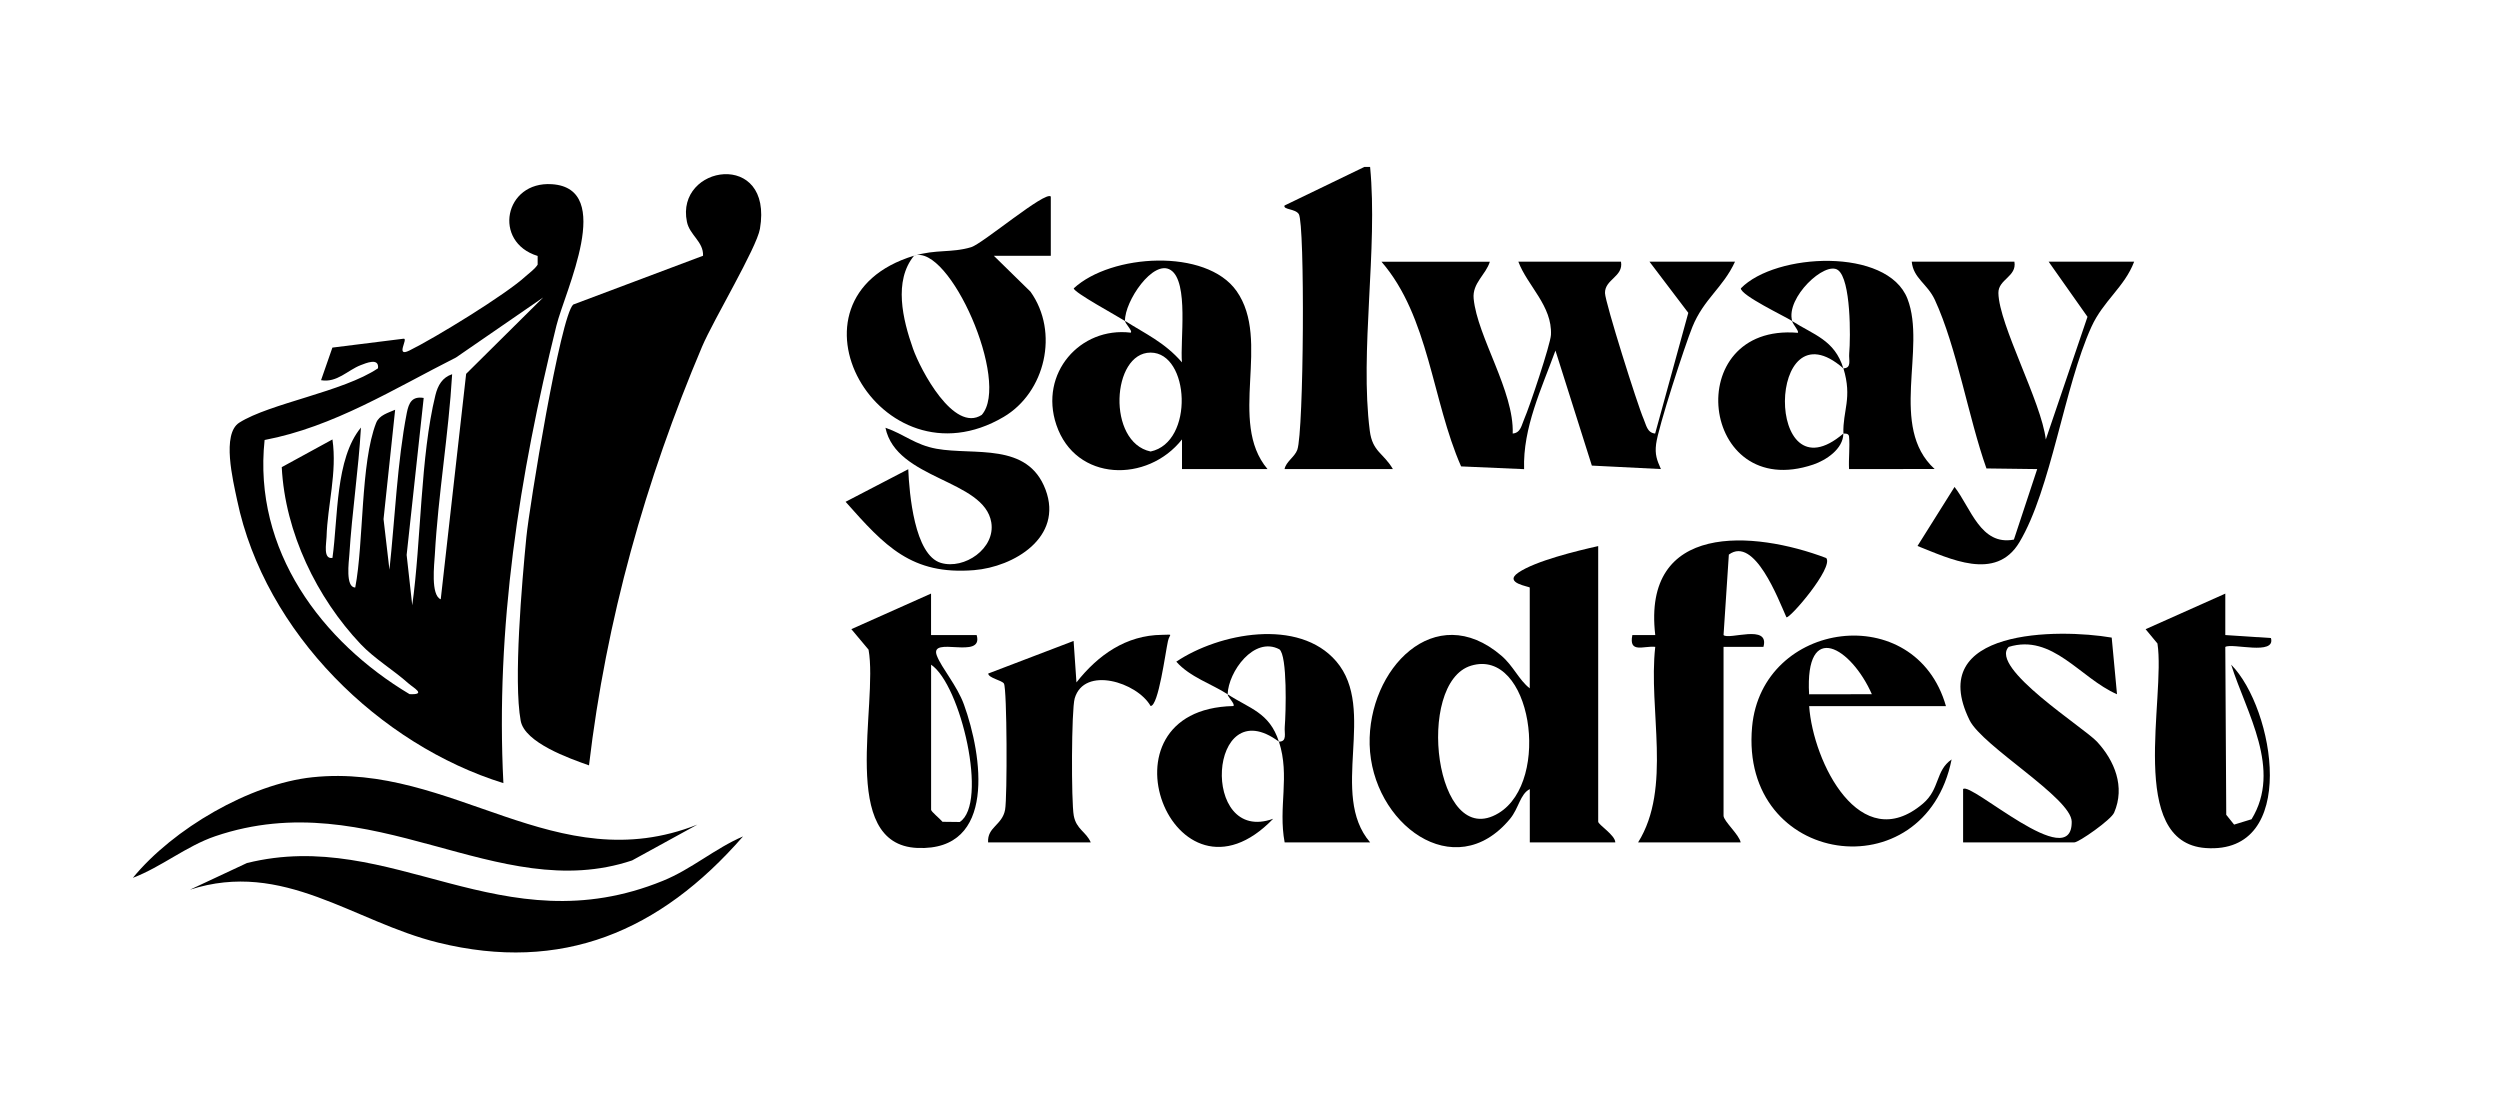<?xml version="1.0" encoding="UTF-8"?>
<svg id="Layer_1" data-name="Layer 1" xmlns="http://www.w3.org/2000/svg" viewBox="0 0 500 222.24">
  <path d="M274.02,33.38c1.58,16.39-2.1,36.92-.06,52.8.54,4.2,2.75,4.42,4.62,7.64h-21.67c.29-1.5,2.04-2.43,2.55-3.86,1.31-3.62,1.55-45.16.3-47.14-.69-1.1-3.19-.86-2.85-1.72l15.96-7.71h1.14Z"/>
  <path d="M100.69,156.63c-24.68-7.65-47.72-29.98-53.27-56.62-.82-3.93-3.12-13.22.44-15.48,6.11-3.87,20.78-6.18,27.74-10.87.26-2.18-2.39-1.04-3.46-.63-2.62,1.01-4.74,3.56-7.93,3.01l2.27-6.52,14.25-1.78c.99-.1-1.76,3.79,1.14,2.37,5.07-2.49,19.31-11.2,23.3-14.89.81-.74,1.74-1.34,2.36-2.29v-1.74c-9.05-2.77-6.66-15,2.87-14.35,12.62.86,2.62,21.3.88,28.3-7.41,29.94-12.19,60.4-10.6,91.5ZM108.68,59.46l-17.48,12.04c-12.41,6.26-24.47,13.87-38.28,16.5-2.35,22.09,11.47,40.37,28.99,50.83,3.5.16.78-1.26-.22-2.15-3-2.68-6.8-4.94-9.55-7.85-8.75-9.25-15.13-22.31-15.79-35.4l10.14-5.54c.96,6.63-1,13.18-1.18,19.51-.04,1.33-.72,4.5,1.18,4.18,1.14-8.05.54-19.8,5.7-26.07-.48,8.43-1.8,17.01-2.32,25.43-.09,1.37-.82,6.56,1.18,6.56,1.72-8.99,1.04-24.9,4.18-32.92.62-1.57,2.42-2.01,3.8-2.63l-2.32,21.87,1.18,10.12c1.08-9.97,1.57-21.64,3.47-31.36.41-2.08,1.08-3.37,3.38-2.99l-3.41,31.4,1.12,10.06c1.79-12.79,1.63-29.79,4.63-42,.49-1.99,1.39-3.56,3.35-4.21-.7,11.99-2.8,24.13-3.46,36.09-.11,1.91-.86,8.11,1.18,8.93l5.08-45.09,15.46-15.33Z"/>
  <path d="M117.79,153.07c-3.88-1.37-12.84-4.52-13.65-8.91-1.47-7.96.26-27.81,1.13-36.7.58-6,6.83-44.36,9.38-46.55l25.96-9.76c.12-2.81-2.67-4.11-3.22-6.77-2.38-11.41,17.31-14.49,14.6,1.38-.66,3.84-9.32,18.25-11.57,23.56-11.34,26.76-19.18,54.63-22.62,83.76Z"/>
  <path d="M319.64,109.23v55.1c0,.61,3.41,2.69,3.42,4.15h-17.1v-10.66c-1.94.98-2.2,3.84-3.96,5.96-11.11,13.38-27.67.89-28.07-14.85-.38-15.09,13.04-29.19,26.34-17.8,2.42,2.07,3.47,4.81,5.68,6.54v-20.15c0-.23-5.34-.88-2.3-2.98,3.41-2.35,11.73-4.37,15.98-5.32ZM294.23,133.13c-11.27,3.38-7.26,37.24,5.5,29.49,10.62-6.44,6.52-33.1-5.5-29.49Z"/>
  <path d="M297.97,52.34c-.8,2.61-3.54,4.29-3.24,7.39.74,7.63,8.11,18.51,7.81,26.98,1.64-.14,1.78-1.75,2.31-2.92,1.03-2.32,5.25-14.94,5.34-16.82.28-5.79-4.7-9.8-6.52-14.63h20.53c.53,3-3.26,3.51-3.2,6.28.04,1.88,6.5,22.39,7.72,25.17.52,1.18.7,2.78,2.31,2.92l6.63-24.14-7.76-10.23h17.1c-2.4,5.22-6.24,7.42-8.53,13.06-1.49,3.68-6.85,20.11-7.25,23.41-.26,2.11.15,3.17.96,5l-13.81-.69-7.28-23.01c-2.76,7.58-6.54,15.42-6.27,23.72l-12.6-.55c-5.82-13.21-6.4-29.93-15.92-40.93h21.67Z"/>
  <path d="M224.99,64.19c-1.59-1.02-10.24-5.71-10.24-6.52,7.45-6.9,26.47-8.08,32.55.52,7.03,9.95-1.82,26.13,6.2,35.62h-17.1v-5.93c-6.88,8.74-21.28,8.52-25.13-2.91-3.48-10.32,4.78-19.66,14.87-18.44.47-.29-1.13-1.82-1.14-2.36,4.06,2.6,7.88,4.25,11.39,8.3-.4-4.19,1.42-16.1-2.25-18.46-3.49-2.25-9.23,6.26-9.14,10.16ZM230.12,70.52c-7.81,0-8.77,17.93,0,19.78,8.77-1.84,7.81-19.78,0-19.78Z"/>
  <path d="M327.62,168.48c6.81-10.91,2.01-26.5,3.43-39.11-2.3-.25-5.34,1.39-4.58-2.36h4.58c-2.65-22.62,19.66-20.92,34.2-15.4,1.54,1.89-7.37,12.26-7.97,11.84-1.6-3.56-6.39-16.31-11.51-12.53l-1.06,16.09c1.01,1.05,9.27-2.31,7.98,2.36h-7.98v33.78c0,1.06,3.16,3.82,3.42,5.33h-20.53Z"/>
  <path d="M182.8,51.16c4.41-1.34,7.55-.54,11.45-1.73,2.27-.69,14.88-11.35,15.91-10.12v11.85s-11.39,0-11.39,0l7.33,7.18c5.78,8.1,2.95,20.15-5.38,25.05-24.79,14.6-46.22-23.67-17.91-32.25-4.13,5.05-2.27,12.75-.21,18.59,1.51,4.27,8.16,16.88,13.75,13.25,5.79-6.56-6.47-34.32-13.54-31.84Z"/>
  <path d="M402.88,52.34c.53,3-3.26,3.51-3.2,6.28.13,6.38,8.6,21.78,9.48,29.28l8.34-24.54-7.77-11.02h17.1c-1.92,5.07-6.17,7.8-8.55,13.04-5.44,11.97-8.05,32.48-14.41,43.09-4.72,7.88-13.92,3.26-20.37.73l7.41-11.81c3.26,4.18,5.21,11.81,11.87,10.53l4.66-14.1-10.15-.13c-3.61-10.18-5.91-24.19-10.32-33.72-1.49-3.22-4.31-4.31-4.62-7.64h20.53Z"/>
  <path d="M148.59,167.3c-16.61,19.06-36.25,27.3-60.92,21.23-16.99-4.18-30.99-16.64-49.68-10.59l11.39-5.33c29.11-7.22,50.87,16.75,83.23,3.54,5.72-2.33,10.37-6.45,15.98-8.86Z"/>
  <path d="M139.46,164.93l-13.05,7.16c-27.04,9.03-51.84-15.54-83.35-4.85-5.79,1.97-10.8,6.17-16.49,8.33,8.04-9.81,23.42-18.81,35.93-20.12,28.01-2.95,48.71,20.66,76.95,9.48Z"/>
  <path d="M389.19,141.22h-27.36c.79,11.23,10.2,30.14,22.75,19.51,3.44-2.92,2.47-6.59,5.74-8.84-5.3,26.55-42.44,21.42-39.9-6.52,1.94-21.35,32.67-25.54,38.77-4.15ZM374.37,138.84c-4.09-9.29-13.41-15.06-12.55.02l12.55-.02Z"/>
  <path d="M392.62,168.48v-10.66c1.41-1.65,21.84,17.1,21.72,6.51-.05-4.73-17.86-15.08-20.43-20.3-9.02-18.36,17.81-18.33,28.43-16.51l1.06,11.33c-7.38-3.21-12.89-12.17-21.66-9.47-3.98,4.15,15.11,16.19,17.67,18.97,3.48,3.77,5.67,8.99,3.41,14.19-.62,1.43-7.05,5.94-7.96,5.94h-22.24Z"/>
  <path d="M445.06,118.71v8.3s9.13.6,9.13.6c.99,3.58-7.83.92-9.13,1.78l.19,33.57,1.57,1.96,3.49-1.07c6.12-9.99-1.01-21.22-4.08-30.92,8.71,8.81,13.63,38.01-5.09,36.68-15.81-1.12-7.98-30.05-9.65-40.91l-2.37-2.86,15.95-7.12Z"/>
  <path d="M186.21,118.71v8.3s9.12,0,9.12,0c1.48,5.11-9.55,0-7.96,4.12.96,2.5,4.04,5.97,5.42,9.78,3.67,10.13,6.59,29.35-9.32,28.68s-7.78-28.66-9.76-39.66l-3.44-4.1,15.95-7.12ZM186.22,132.93v29.03c0,.36,1.77,1.78,2.28,2.4l3.45.04c5.74-3.73.22-27.46-5.74-31.47Z"/>
  <path d="M197.62,168.48c-.2-3.08,2.83-3.42,3.4-6.54.45-2.47.39-24.14-.23-25.22-.38-.66-3.08-1.1-3.15-2.01l17.08-6.52.57,8.29c4.33-5.49,9.93-9.44,17.09-9.51,2.49-.03,1.55-.3,1.21,1.25-.52,2.32-1.9,13-3.47,12.98-2.71-4.76-13.27-8.04-15.18-1.53-.67,2.29-.7,20.69-.19,23.45s2.48,3.22,3.4,5.36h-20.53Z"/>
  <path d="M245.52,138.85c-3.08-2.02-7.55-3.43-10.26-6.52,8.56-5.74,24.51-8.79,31.99-.06,8.24,9.62-1.52,26.57,6.78,36.21h-17.1c-1.33-7.07,1.11-13.23-1.14-20.15,1.69,0,1.05-1.68,1.16-2.95.23-2.79.55-14.31-1.08-15.52-5.09-2.67-10.2,4.51-10.34,8.98Z"/>
  <path d="M255.78,148.33c-14.16-10.55-15.84,20.77-1.14,15.42-19.88,20.62-36.43-21.91-7.98-22.54.49-.31-1.16-1.87-1.14-2.36,4.4,2.89,8.36,3.61,10.26,9.48Z"/>
  <path d="M358.41,64.19c-1.52-.97-10.23-5.1-10.24-6.52,6.93-7.12,29.33-8.22,33.32,2.08,3.85,9.94-3.78,25.63,5.43,34.05l-17.11.02c-.11-2.15.19-4.37,0-6.52-.07-.78-1.13-.53-1.13-.6-.15-4.57,1.82-7.06,0-13.04,1.7-.02,1.05-1.67,1.16-2.94.29-3.35.35-14.8-2.24-16.7s-10.48,5.54-9.17,10.16Z"/>
  <path d="M368.67,73.67c-15.39-13.48-15.77,26.55,0,13.04-.03,3.12-3.51,5.35-6.01,6.2-22.71,7.67-26.68-28.32-3.11-26.35.36-.24-.93-1.62-1.14-2.36,4.31,2.77,8.52,3.77,10.26,9.48Z"/>
  <path d="M181.65,93.83c.21,4.87,1.23,17.17,6.53,18.75,4.68,1.39,10.94-2.88,10.08-8.1-1.44-8.63-19.01-8.5-21.17-18.93,3.77,1.3,5.92,3.42,10.2,4.2,7.59,1.37,18.23-1.38,21.82,8.18s-6.38,15.46-14.3,16.1c-12.51,1.01-17.83-4.81-25.69-13.67l12.52-6.51Z"/>
</svg>